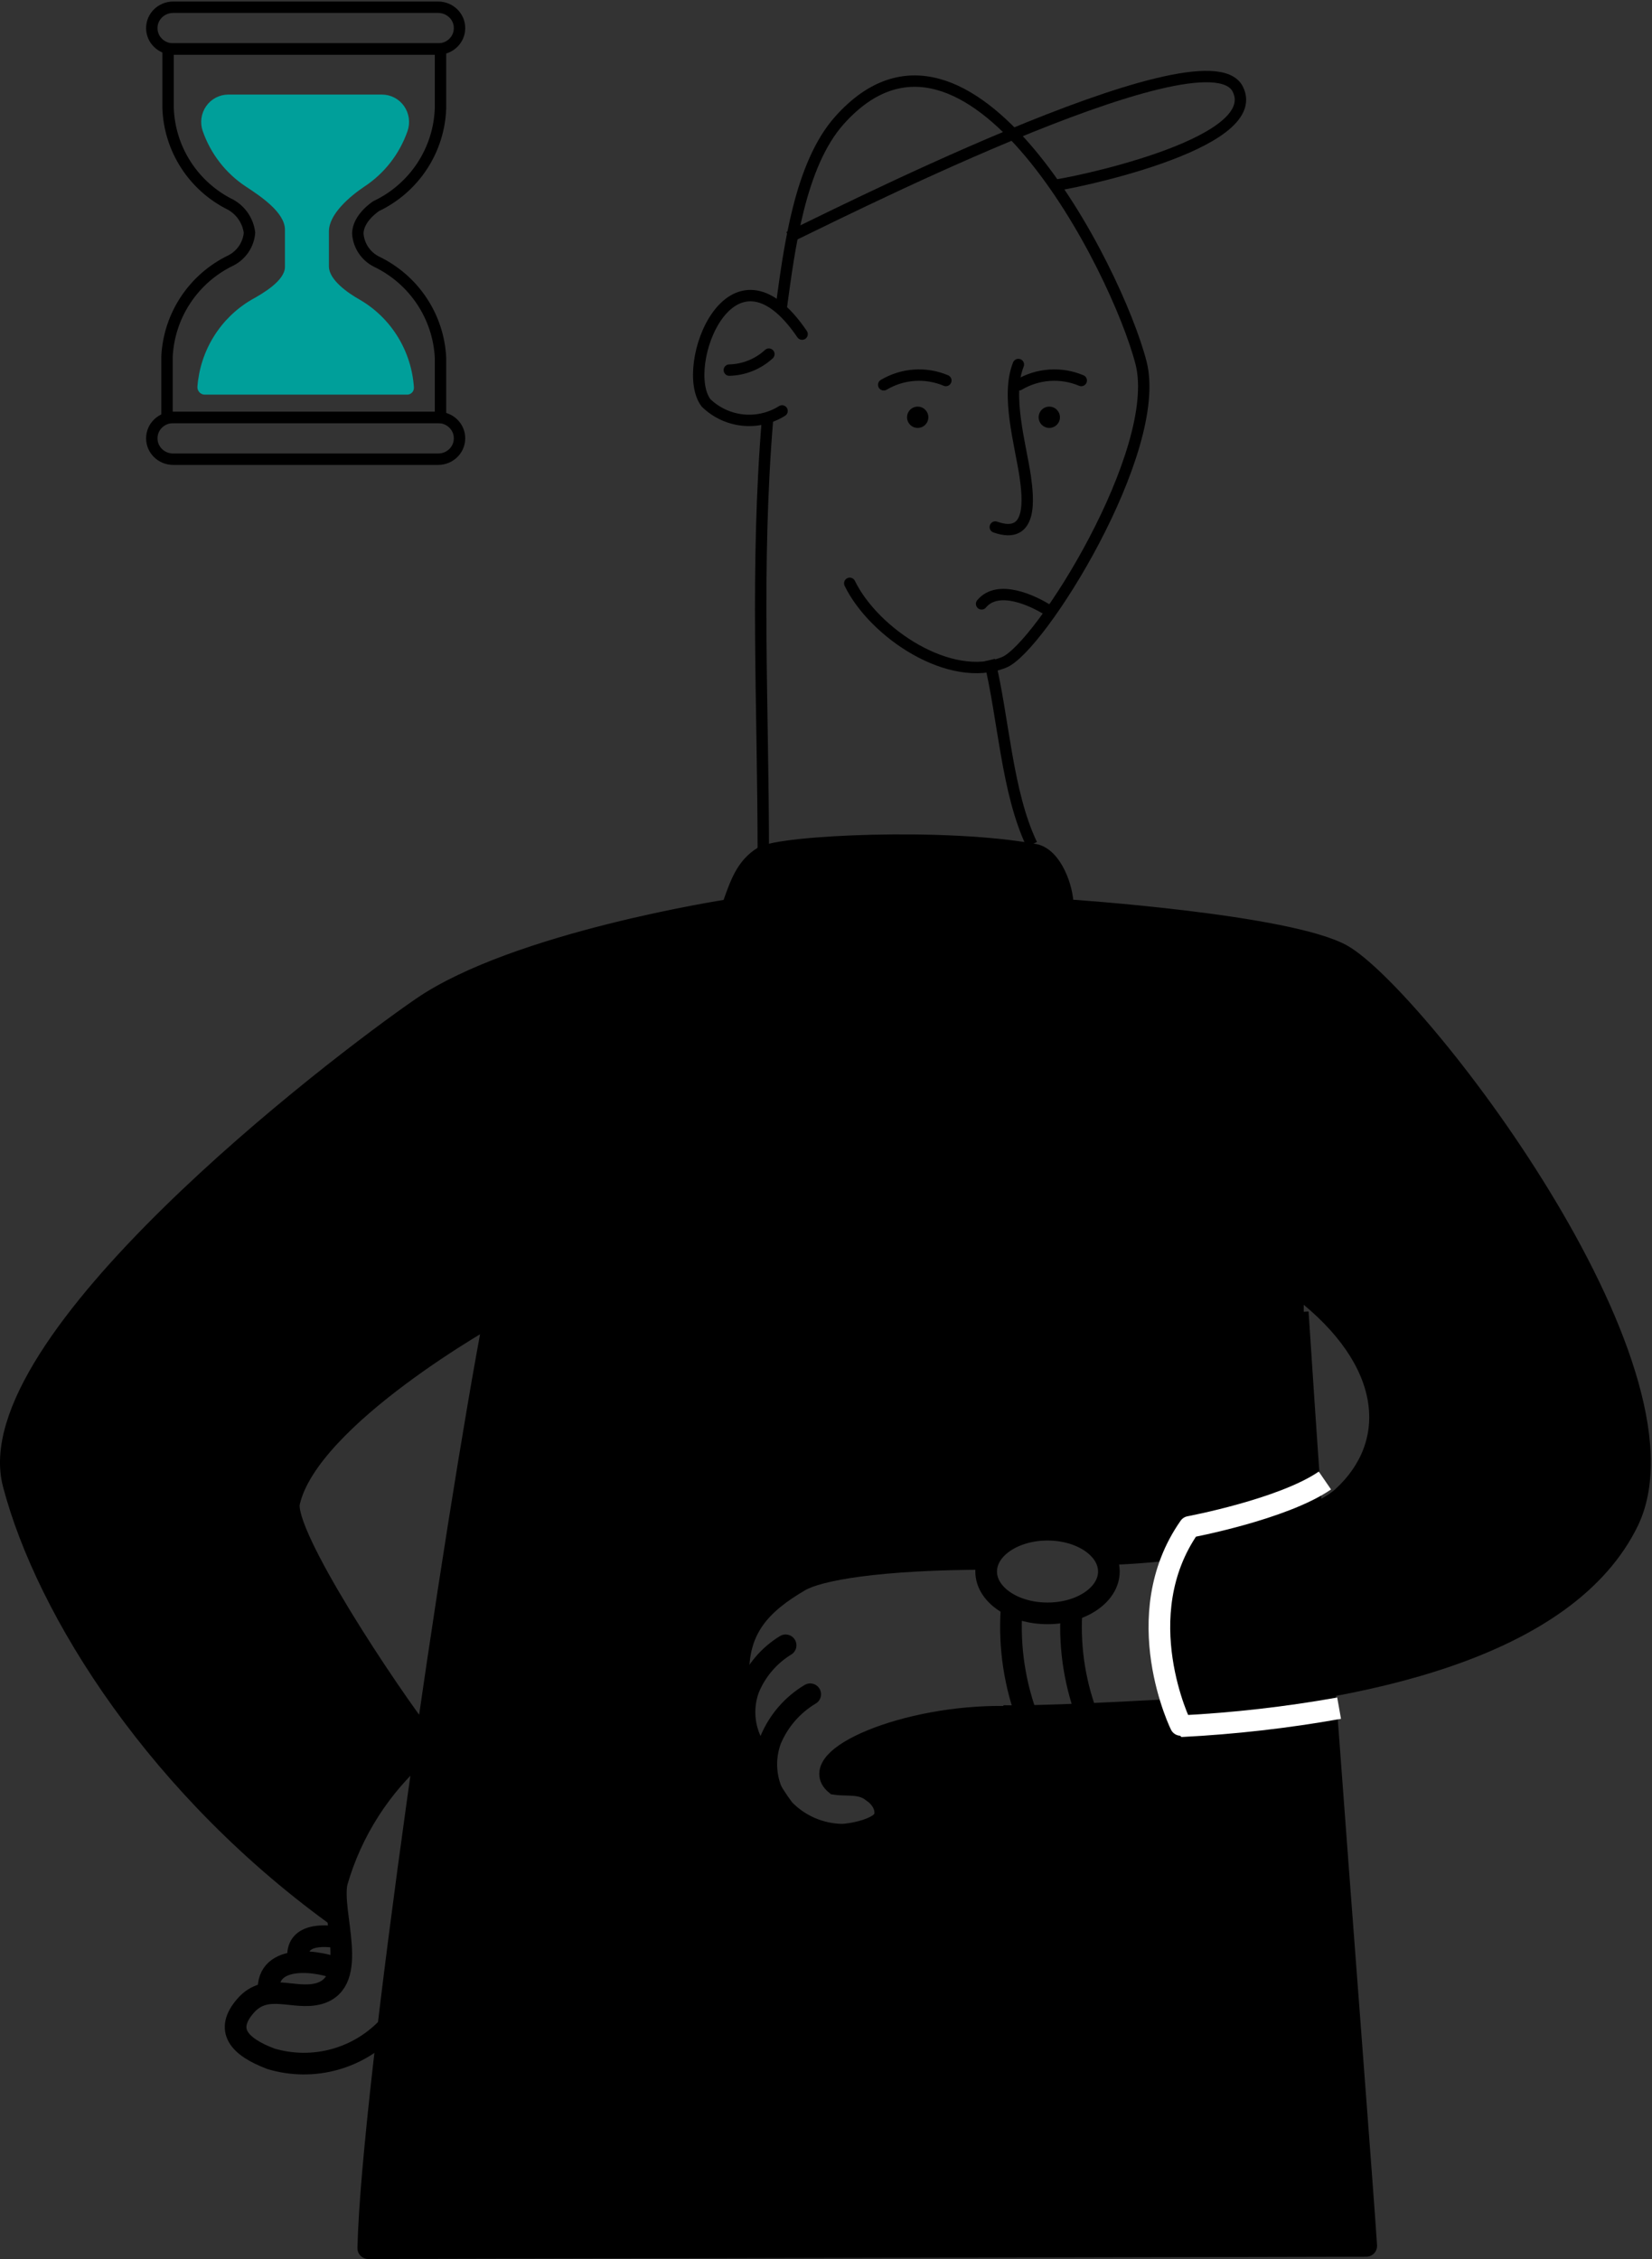 <?xml version="1.0" encoding="UTF-8"?> <svg xmlns="http://www.w3.org/2000/svg" width="457" height="625" viewBox="0 0 457 625" fill="none"><rect x="0" y="0" width="457" height="625" fill="#333333" stroke="none"/><path d="M117.657 482.206C124.671 435.633 131.685 389.691 136.525 362.968C136.525 362.968 85.252 391.585 79.922 415.433C77.958 424.2 106.645 467.898 117.587 481.996L117.657 482.206ZM325.973 428.058C318.959 429.11 311.945 429.811 305.422 430.302C303.578 427.955 301.19 426.09 298.466 424.868C295.742 423.647 292.761 423.104 289.781 423.288C286.612 423.048 283.436 423.663 280.586 425.07C277.736 426.477 275.316 428.623 273.579 431.284C242.437 431.284 226.374 434.371 221.324 437.316C210.242 443.769 203.93 450.713 204.28 463.759C204.651 475.319 207.906 486.604 213.749 496.585C214.594 497.908 215.556 499.152 216.625 500.302C220.818 504.664 226.568 507.186 232.617 507.316C235.142 507.316 243.489 505.773 244.471 502.547C245.453 499.32 242.787 496.445 241.314 495.533C238.158 492.867 234.3 493.779 230.934 493.288C222.657 486.274 249.942 474.35 277.296 474.631H283.819H300.372C308.298 474.631 316.715 473.93 325.412 473.228C322.418 466.099 320.876 458.445 320.876 450.713C320.876 442.981 322.418 435.327 325.412 428.198L325.973 428.058ZM363.007 417.958C365.534 416.664 367.89 415.062 370.021 413.188C385.312 399.16 384.05 377.066 358.589 357.707C358.589 357.707 360.482 389.06 362.587 417.397L363.007 417.958ZM366.304 467.827C371.074 532.777 376.965 608.458 377.737 621.014L101.665 621.645C101.665 609.02 104.05 586.996 107.206 560.623C109.942 537.336 113.519 510.683 117.236 484.17H116.535C105.434 493.771 97.367 506.395 93.319 520.503C92.938 524.367 93.127 528.266 93.88 532.076H93.319C42.537 496.234 11.044 446.505 1.786 410.874C-8.735 370.753 91.425 294.09 115.413 277.607C141.996 259.371 200.773 250.393 200.773 250.393C203.088 244.571 204.28 239.311 209.891 235.874L211.224 235.313C235.755 231.661 260.691 231.661 285.222 235.313H285.994C291.675 236.365 295.182 245.834 294.831 250.603C294.831 250.603 356.274 254.671 371.424 263.228C391.695 274.802 471.725 377.838 451.104 421.324C438.969 446.855 403.899 460.673 366.514 467.827H366.304Z" fill="black"></path><path d="M296.373 446.508C295.846 456.487 297.473 466.462 301.142 475.757" stroke="black" stroke-width="5.989" stroke-miterlimit="10"></path><path d="M279.821 445.387C279.133 455.848 280.737 466.332 284.52 476.109" stroke="black" stroke-width="5.989" stroke-miterlimit="10"></path><path d="M324.781 473.021C310.753 473.793 287.957 474.985 277.506 474.775" stroke="black" stroke-width="5.989" stroke-linejoin="round"></path><path d="M366.514 468.183C371.284 533.132 377.175 608.814 377.947 621.369L101.875 622C102.857 578.443 125.653 422.311 136.945 363.253C136.945 363.253 85.322 391.8 79.991 415.648C78.028 424.415 107.066 468.113 118.007 482.211" stroke="black" stroke-width="5.989" stroke-linejoin="round"></path><path d="M107.696 560.485C103.651 564.938 98.429 568.156 92.634 569.77C86.838 571.383 80.705 571.325 74.941 569.603C66.033 566.237 62.105 561.607 67.927 554.944C73.748 548.281 81.323 553.471 88.197 551.577C99.7 548.351 91.353 529.413 93.177 520.786C97.226 506.678 105.293 494.054 116.394 484.453" stroke="black" stroke-width="5.989" stroke-miterlimit="10"></path><path d="M359.079 363.532C359.079 359.885 359.079 357.711 359.079 357.711C384.259 377.069 385.802 399.164 370.441 413.192C361.393 421.468 326.323 428.202 326.323 428.202C323.205 435.24 321.525 442.83 321.38 450.527C321.235 458.223 322.63 465.871 325.482 473.021C376.614 469.514 434.269 457.45 451.734 421.328C472.355 377.841 392.325 274.595 371.984 263.022C356.834 254.464 295.391 250.396 295.391 250.396C295.391 245.627 292.235 236.368 286.554 235.106C262.005 230.476 215.852 232.581 210.452 235.877C205.051 239.174 203.438 244.575 201.333 250.396C201.333 250.396 142.556 259.374 115.973 277.611C91.985 294.094 -8.175 370.757 2.346 410.877C11.674 446.508 43.167 496.238 94.019 532.43" stroke="black" stroke-width="3.153" stroke-linejoin="round"></path><path d="M362.726 417.398C361.323 398.811 359.78 374.543 359.008 363.04" stroke="black" stroke-width="5.989" stroke-linejoin="round"></path><path d="M274.138 431.29C242.645 431.29 226.443 434.376 221.323 437.322C210.24 443.775 203.928 450.719 204.279 463.765C204.482 477.055 208.876 489.942 216.834 500.589C221.026 504.95 226.777 507.472 232.826 507.603C235.351 507.603 243.697 506.06 244.679 502.833C245.661 499.607 242.996 496.731 241.523 495.819C238.367 493.154 234.509 494.066 231.142 493.575C222.795 486.561 250.571 474.496 278.206 474.987" stroke="black" stroke-width="5.989" stroke-miterlimit="10"></path><path d="M289.78 446.367C299.154 446.367 306.754 441.185 306.754 434.794C306.754 428.402 299.154 423.221 289.78 423.221C280.405 423.221 272.806 428.402 272.806 434.794C272.806 441.185 280.405 446.367 289.78 446.367Z" stroke="black" stroke-width="5.989" stroke-miterlimit="10"></path><path d="M216.133 85.007C218.308 69.085 221.183 45.588 232.266 33.244C267.827 -6.526 308.999 74.416 315.662 100.438C321.835 124.706 287.606 179.416 277.716 183.273C262.917 189.235 241.805 175.207 235.071 161.39" stroke="black" stroke-width="3.153" stroke-miterlimit="10" stroke-linecap="round"></path><path d="M211.153 236.438C211.153 194.915 208.908 157.18 212.345 115.727" stroke="black" stroke-width="3.153" stroke-miterlimit="10"></path><path d="M273.718 182.641C277.646 198.703 278.488 219.114 285.432 233.633" stroke="black" stroke-width="3.153" stroke-miterlimit="10"></path><path d="M221.885 92.441C202.246 63.543 187.797 101.489 195.302 111.449C198.05 114.128 201.618 115.806 205.435 116.213C209.251 116.62 213.093 115.732 216.344 113.693" stroke="black" stroke-width="3.153" stroke-miterlimit="10" stroke-linecap="round"></path><path d="M291.605 51.268C293.99 51.268 350.312 40.116 342.386 24.615C333.338 7.01 224.901 62.701 218.168 65.647" stroke="black" stroke-width="3.153" stroke-miterlimit="10"></path><path d="M261.655 105.274C258.898 104.112 255.906 103.614 252.921 103.821C249.935 104.028 247.041 104.934 244.471 106.467" stroke="black" stroke-width="3.153" stroke-miterlimit="10" stroke-linecap="round"></path><path d="M299.108 105.275C296.339 104.112 293.336 103.614 290.34 103.821C287.343 104.028 284.437 104.934 281.854 106.468" stroke="black" stroke-width="3.153" stroke-miterlimit="10" stroke-linecap="round"></path><path d="M271.543 167.07C276.032 161.669 285.571 166.018 290.06 168.894" stroke="black" stroke-width="3.153" stroke-linecap="round" stroke-linejoin="round"></path><path d="M212.696 97.979C209.705 100.73 205.816 102.3 201.754 102.398" stroke="black" stroke-width="3.153" stroke-miterlimit="10" stroke-linecap="round"></path><path d="M253.869 118.393C255.496 118.393 256.815 117.074 256.815 115.447C256.815 113.82 255.496 112.501 253.869 112.501C252.242 112.501 250.923 113.82 250.923 115.447C250.923 117.074 252.242 118.393 253.869 118.393Z" fill="black"></path><path d="M290.271 118.393C291.898 118.393 293.217 117.074 293.217 115.447C293.217 113.82 291.898 112.501 290.271 112.501C288.644 112.501 287.325 113.82 287.325 115.447C287.325 117.074 288.644 118.393 290.271 118.393Z" fill="black"></path><path d="M281.714 100.856C278.277 109.414 282.275 122.88 283.608 131.788C284.45 137.82 285.782 149.534 275.332 145.816" stroke="black" stroke-width="3.153" stroke-miterlimit="10" stroke-linecap="round"></path><path d="M214.38 497.501C213.043 495.053 212.245 492.346 212.039 489.564C211.833 486.782 212.225 483.987 213.188 481.369C215.388 476.097 219.224 471.671 224.13 468.744" stroke="black" stroke-width="5.989" stroke-linecap="round" stroke-linejoin="round"></path><path d="M208.207 482.629C206.95 480.292 206.2 477.716 206.007 475.069C205.813 472.422 206.181 469.764 207.084 467.269C209.121 462.257 212.71 458.029 217.325 455.205" stroke="black" stroke-width="5.989" stroke-linecap="round" stroke-linejoin="round"></path><path d="M74.309 551.088C73.537 540.006 88.898 542.531 94.159 544.985" stroke="black" stroke-width="5.989" stroke-miterlimit="10"></path><path d="M82.515 541.969C81.674 534.955 89.529 535.375 93.387 536.007" stroke="black" stroke-width="5.989" stroke-miterlimit="10"></path><path d="M305.071 430.024C311.919 429.855 318.755 429.34 325.552 428.481" stroke="black" stroke-width="5.989" stroke-miterlimit="10"></path><path d="M366.513 409.613C354.87 417.609 329.058 422.449 329.058 422.449C311.804 447.068 326.674 477.579 326.814 477.579C341.446 476.834 356.017 475.171 370.441 472.599" stroke="white" stroke-width="5.989" stroke-linejoin="round"></path><path d="M121.862 29.852V13.559H46.496V29.852C46.683 35.469 48.398 40.93 51.459 45.654C54.519 50.377 58.81 54.185 63.875 56.673C65.273 57.473 66.466 58.585 67.359 59.922C68.251 61.26 68.819 62.785 69.017 64.378C68.89 65.977 68.357 67.517 67.467 68.855C66.578 70.192 65.362 71.283 63.934 72.025C58.832 74.47 54.49 78.243 51.368 82.944C48.246 87.645 46.461 93.099 46.201 98.728V115.491H121.862V99.022C121.591 93.404 119.801 87.962 116.679 83.272C113.558 78.582 109.222 74.818 104.129 72.378C102.677 71.643 101.441 70.547 100.54 69.197C99.639 67.847 99.104 66.289 98.986 64.672C98.986 60.261 104.069 57.026 104.069 57.026C109.255 54.557 113.658 50.716 116.797 45.923C119.935 41.13 121.687 35.57 121.862 29.852Z" stroke="black" stroke-width="3.153" stroke-miterlimit="10"></path><path d="M121.196 115.491H47.916C44.647 115.491 41.997 118.066 41.997 121.242V121.3C41.997 124.476 44.647 127.051 47.916 127.051H121.196C124.466 127.051 127.116 124.476 127.116 121.3V121.242C127.116 118.066 124.466 115.491 121.196 115.491Z" stroke="black" stroke-width="3.153" stroke-miterlimit="10"></path><path d="M121.196 2H47.916C44.647 2 41.997 4.575 41.997 7.751V7.808C41.997 10.985 44.647 13.559 47.916 13.559H121.196C124.466 13.559 127.116 10.985 127.116 7.808V7.751C127.116 4.575 124.466 2 121.196 2Z" stroke="black" stroke-width="3.153" stroke-miterlimit="10"></path><path d="M90.99 73.718V64.007C90.99 59.21 96.839 54.296 100.699 51.69C106.298 48.036 110.537 42.599 112.747 36.236C113.139 35.093 113.256 33.872 113.086 32.675C112.917 31.478 112.467 30.339 111.775 29.354C111.082 28.368 110.166 27.565 109.104 27.011C108.043 26.457 106.865 26.169 105.67 26.169H63.15C61.955 26.169 60.778 26.457 59.716 27.011C58.654 27.565 57.738 28.368 57.046 29.354C56.353 30.339 55.903 31.478 55.734 32.675C55.565 33.872 55.681 35.093 56.073 36.236C58.283 42.599 62.522 48.036 68.121 51.69C72.099 54.296 78.825 58.796 78.825 63.533V73.836C78.825 77.567 72.976 81.06 69.525 82.955C65.3 85.437 61.734 88.923 59.136 93.111C56.538 97.299 54.985 102.064 54.611 106.995C54.595 107.277 54.636 107.56 54.732 107.825C54.827 108.09 54.976 108.333 55.167 108.538C55.359 108.743 55.59 108.907 55.846 109.018C56.103 109.13 56.379 109.187 56.658 109.186H112.63C112.886 109.187 113.14 109.134 113.375 109.032C113.61 108.929 113.822 108.779 113.997 108.59C114.172 108.401 114.308 108.178 114.395 107.935C114.481 107.691 114.518 107.432 114.502 107.173C114.171 102.207 112.637 97.4 110.036 93.176C107.435 88.952 103.846 85.442 99.588 82.955C96.312 81.119 90.99 77.448 90.99 73.718Z" fill="#009F9A"></path></svg> 